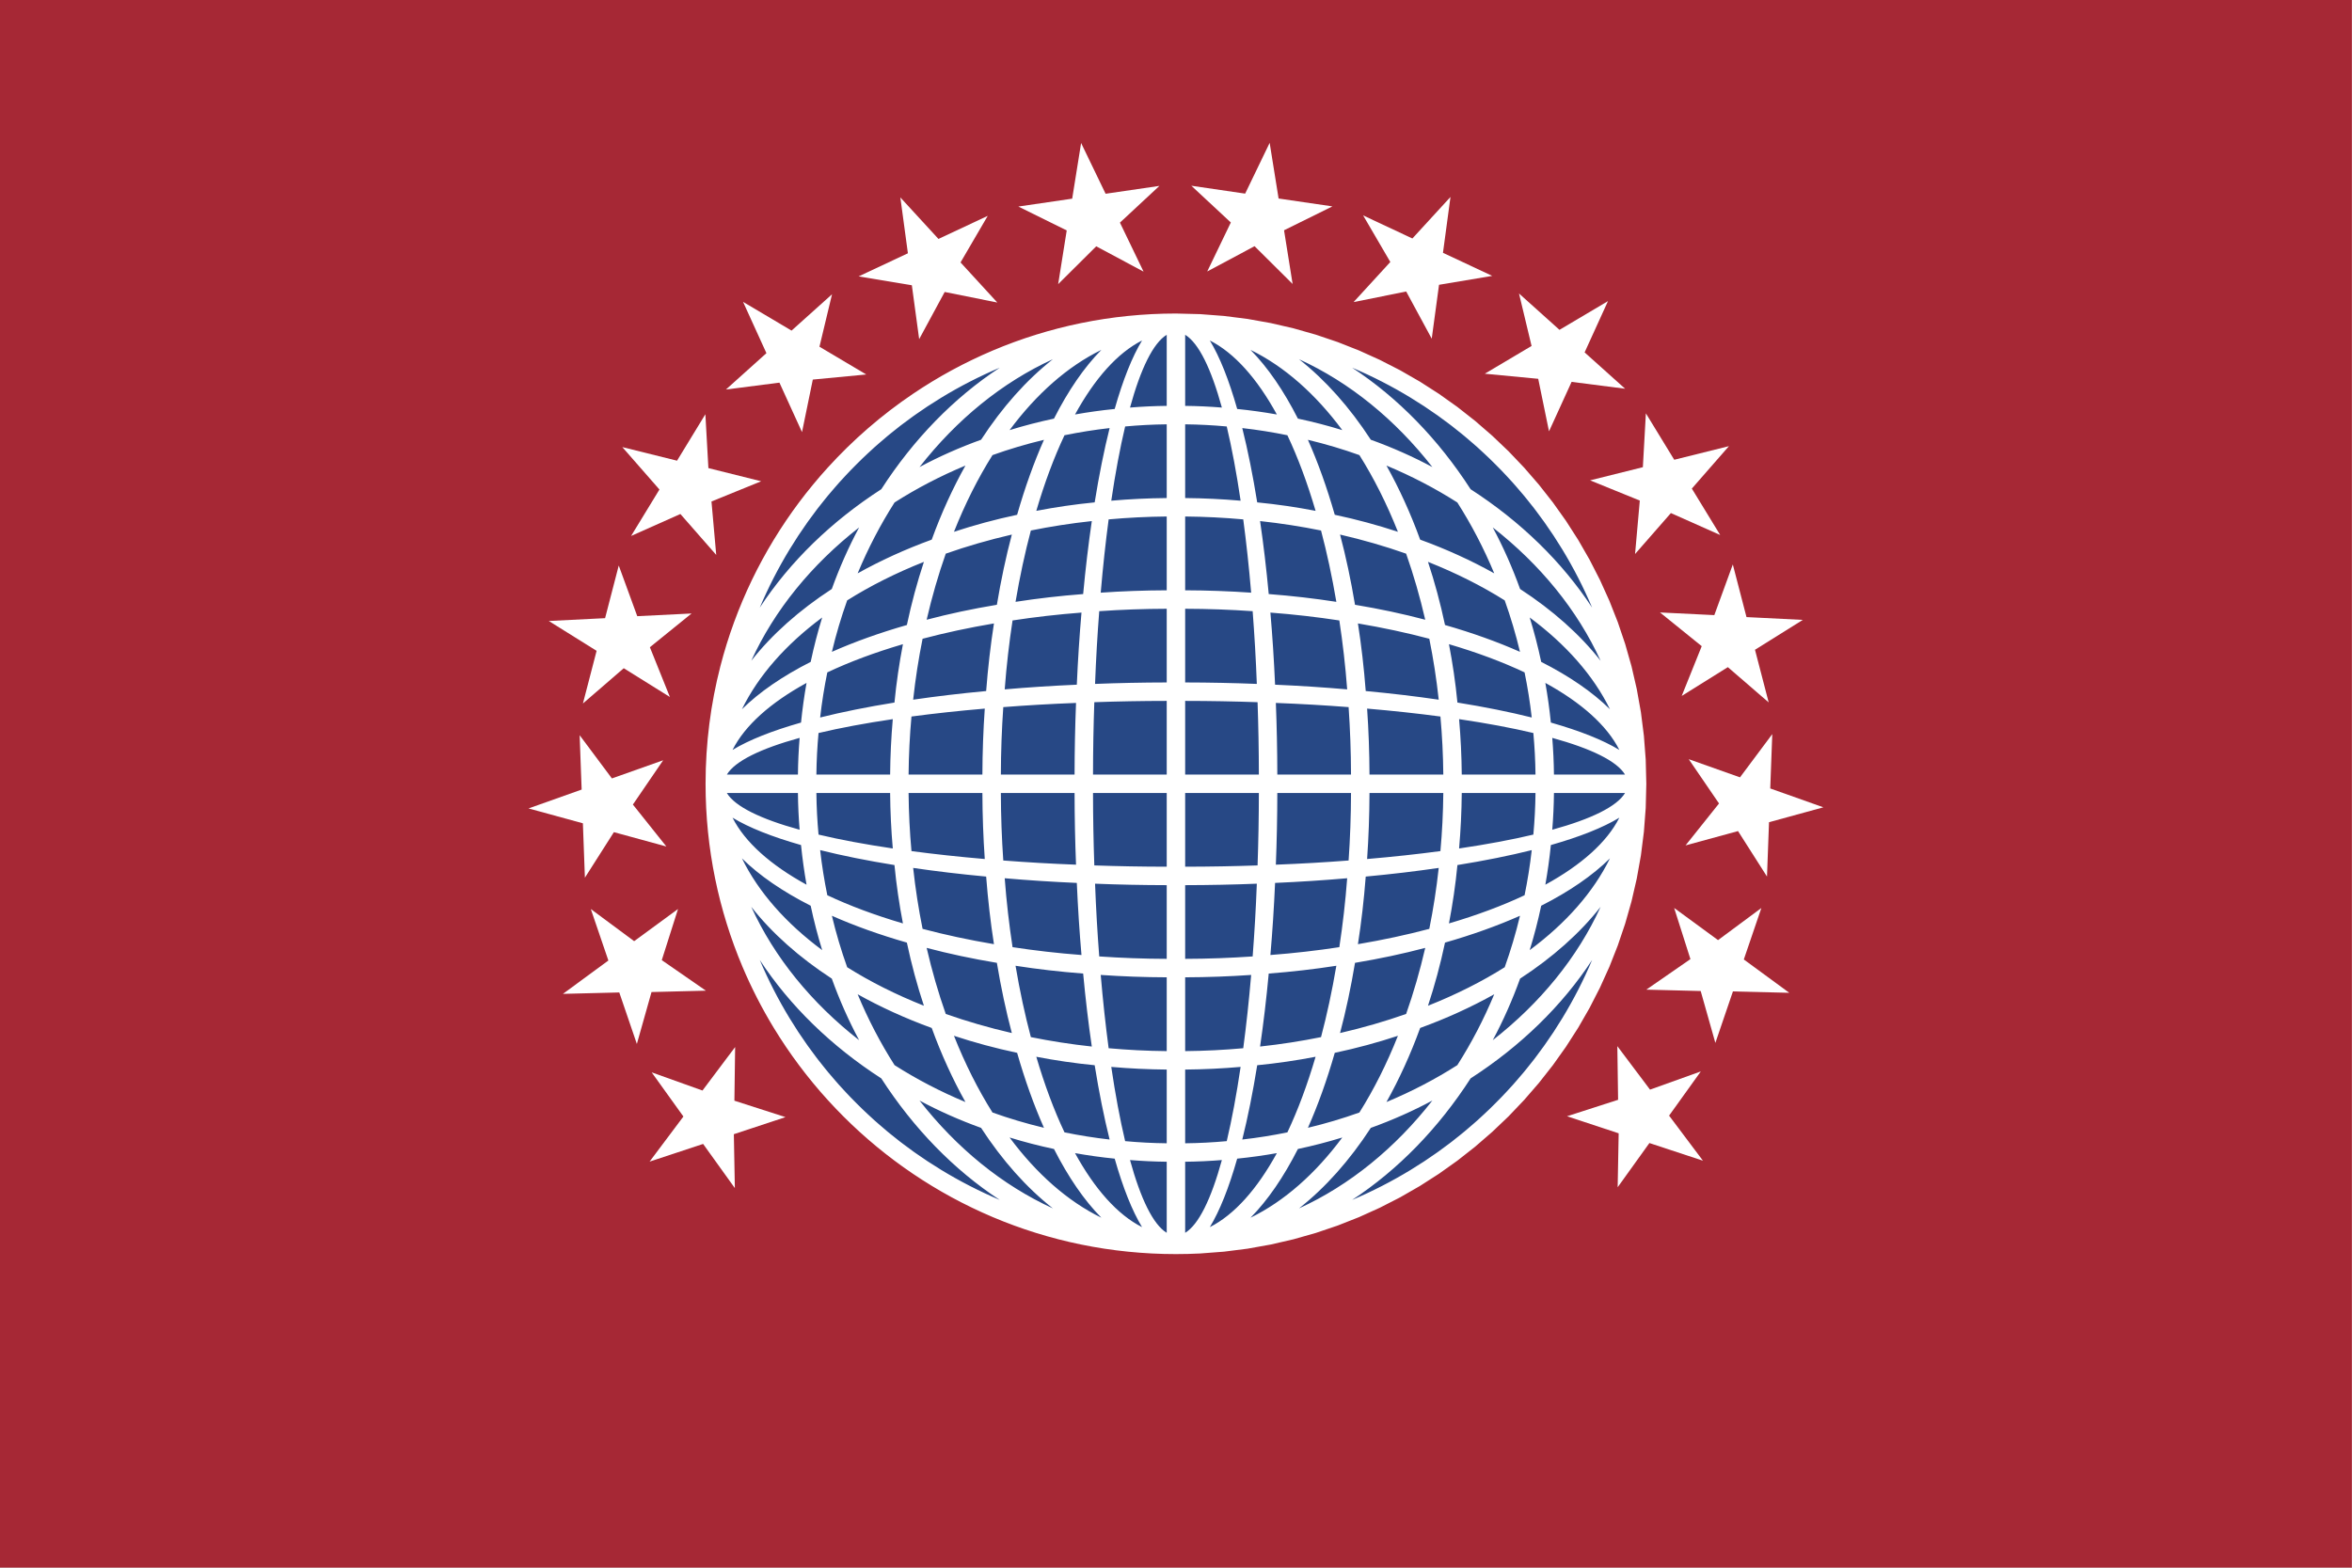 <?xml version="1.0" encoding="UTF-8" standalone="no"?>
<!DOCTYPE svg PUBLIC "-//W3C//DTD SVG 1.1//EN" "http://www.w3.org/Graphics/SVG/1.1/DTD/svg11.dtd">
<svg xmlns="http://www.w3.org/2000/svg" xmlns:xlink="http://www.w3.org/1999/xlink" version="1.1" width="1237.56pt" height="825pt" viewBox="0 0 1237.56 825">
<rect x="0" y="0" width="1237.56" height="825" fill="#808080" stroke="none"/>
<g enable-background="new">
<g>
<g id="Layer-1" data-name="P">
<clipPath id="cp30">
<path transform="matrix(1,0,0,-1,0,825)" d="M 0 0 L 1237.56 0 L 1237.56 825 L 0 825 Z " fill-rule="evenodd"/>
</clipPath>
<g clip-path="url(#cp30)">
<path transform="matrix(1,0,0,-1,0,825)" d="M 0 0 L 1237.5 0 L 1237.5 825 L 0 825 Z " fill="#ffffff" fill-rule="evenodd"/>
</g>
</g>
<g id="Layer-1" data-name="P">
<clipPath id="cp31">
<path transform="matrix(1,0,0,-1,0,825)" d="M 0 0 L 1237.56 0 L 1237.56 825 L 0 825 Z " fill-rule="evenodd"/>
</clipPath>
<g clip-path="url(#cp31)">
<path transform="matrix(1,0,0,-1,0,825)" d="M 0 0 L 1237.5 0 L 1237.5 825 L 0 825 Z " fill="#a62835" fill-rule="evenodd"/>
</g>
</g>
<g id="Layer-1" data-name="P">
<path transform="matrix(1,0,0,-1,0,825)" d="M 376.1 412.5 C 376.1 546.51 484.74 655.15 618.75 655.15 C 752.76 655.15 861.4 546.51 861.4 412.5 C 861.4 278.49 752.76 169.85 618.75 169.85 C 484.74 169.85 376.1 278.49 376.1 412.5 Z " fill="#274885" fill-rule="evenodd"/>
</g>
<g id="Layer-1" data-name="P">
<path transform="matrix(1,0,0,-1,0,825)" d="M 642.92 214.49 C 636.55 213.97 630.11 213.67 623.6 213.6 L 623.6 176.2 C 630.7 180.48 637.28 193.99 642.92 214.49 Z M 594.58 214.49 C 600.22 193.99 606.8 180.48 613.9 176.2 L 613.9 213.6 C 607.39 213.67 600.95 213.97 594.58 214.49 Z M 565.65 218.13 C 576.02 199.22 587.99 185.72 600.92 179.19 C 595.7 187.77 590.85 200 586.52 215.23 C 579.47 215.94 572.51 216.91 565.65 218.13 Z M 671.85 218.13 C 664.99 216.91 658.03 215.94 650.98 215.23 C 646.65 200 641.8 187.77 636.58 179.19 C 649.51 185.72 661.48 199.22 671.85 218.13 Z M 531.22 226.36 C 545.34 207.34 561.7 192.85 579.51 184.14 C 570.46 193.3 562.08 205.54 554.58 220.31 C 546.62 222 538.83 224.02 531.22 226.36 Z M 706.28 226.36 C 698.67 224.02 690.88 222 682.92 220.31 C 675.42 205.54 667.04 193.3 657.99 184.14 C 675.8 192.85 692.16 207.34 706.28 226.36 Z M 753.67 245.8 C 743.42 240.3 732.59 235.5 721.28 231.42 C 710.14 214.32 697.41 199.98 683.5 189.05 C 710.22 201.25 734.14 220.82 753.67 245.8 Z M 483.83 245.8 C 503.36 220.82 527.28 201.25 554 189.05 C 540.09 199.98 527.36 214.32 516.22 231.42 C 504.91 235.5 494.08 240.3 483.83 245.8 Z M 652.78 263.51 C 643.22 262.67 633.48 262.2 623.6 262.11 L 623.6 223.31 C 630.98 223.39 638.28 223.78 645.48 224.44 C 648.19 235.87 650.64 248.99 652.78 263.51 Z M 584.72 263.51 C 586.86 248.99 589.31 235.87 592.02 224.44 C 599.22 223.78 606.52 223.39 613.9 223.31 L 613.9 262.11 C 604.02 262.2 594.28 262.67 584.72 263.51 Z M 545.27 268.85 C 549.59 254.15 554.57 240.79 560.11 229.06 C 567.87 227.47 575.79 226.2 583.85 225.29 C 580.93 236.97 578.29 250.08 575.99 264.39 C 565.5 265.41 555.25 266.92 545.27 268.85 Z M 692.23 268.85 C 682.25 266.92 672 265.41 661.51 264.39 C 659.21 250.08 656.57 236.97 653.65 225.29 C 661.71 226.2 669.63 227.47 677.39 229.06 C 682.93 240.79 687.91 254.15 692.23 268.85 Z M 501.95 279.88 C 507.79 265.16 514.6 251.62 522.22 239.51 C 530.97 236.38 540.01 233.69 549.3 231.47 C 544.03 243.36 539.29 256.58 535.18 270.92 C 523.67 273.36 512.57 276.37 501.95 279.88 Z M 735.55 279.88 C 724.93 276.37 713.83 273.36 702.32 270.92 C 698.21 256.58 693.47 243.36 688.2 231.47 C 697.49 233.69 706.53 236.38 715.28 239.51 C 722.9 251.62 729.71 265.16 735.55 279.88 Z M 451.27 301.74 C 456.78 288.51 463.3 276.02 470.69 264.44 C 482.27 257.05 494.76 250.53 507.99 245.02 C 501.31 256.97 495.33 270.02 490.25 284 C 476.27 289.08 463.22 295.06 451.27 301.74 Z M 786.23 301.74 C 774.28 295.06 761.23 289.08 747.25 284 C 742.17 270.02 736.19 256.97 729.51 245.02 C 742.74 250.53 755.23 257.05 766.81 264.44 C 774.2 276.02 780.72 288.51 786.23 301.74 Z M 658.33 311.91 C 646.99 311.13 635.4 310.7 623.6 310.66 L 623.6 271.82 C 633.96 271.92 644.16 272.43 654.16 273.34 C 655.77 285.4 657.17 298.3 658.33 311.91 Z M 579.17 311.91 C 580.33 298.3 581.73 285.4 583.34 273.34 C 593.34 272.43 603.54 271.92 613.9 271.82 L 613.9 310.66 C 602.1 310.7 590.51 311.13 579.17 311.91 Z M 703.15 316.74 C 691.67 314.95 679.79 313.58 667.57 312.64 C 666.32 299.16 664.79 286.32 663.02 274.23 C 674 275.42 684.71 277.09 695.09 279.19 C 698.22 290.98 700.92 303.55 703.15 316.74 Z M 534.35 316.74 C 536.58 303.55 539.28 290.98 542.41 279.19 C 552.79 277.09 563.5 275.42 574.48 274.23 C 572.71 286.32 571.18 299.16 569.93 312.64 C 557.71 313.58 545.83 314.95 534.35 316.74 Z M 837.73 319.78 C 821.89 295.62 800.05 274.41 773.79 257.46 C 756.84 231.2 735.63 209.36 711.47 193.52 C 722.12 198.03 732.37 203.29 742.15 209.24 L 742.2 209.27 L 749.05 213.6 L 749.63 213.98 L 755.78 218.19 L 756.86 218.95 L 762.35 223 L 763.9 224.17 L 768.75 228.03 L 770.73 229.65 L 774.97 233.28 L 777.35 235.36 L 781.01 238.73 L 783.75 241.32 L 786.86 244.39 L 789.93 247.5 L 792.52 250.24 L 795.89 253.9 L 797.97 256.28 L 801.6 260.52 L 803.22 262.5 L 807.08 267.35 L 808.25 268.9 L 812.3 274.39 L 813.06 275.47 L 817.27 281.62 L 817.65 282.2 L 821.98 289.05 L 822.01 289.1 C 827.96 298.88 833.22 309.13 837.73 319.78 Z M 399.77 319.78 C 404.28 309.13 409.54 298.88 415.49 289.1 L 415.52 289.05 L 419.85 282.2 L 420.23 281.62 L 424.44 275.47 L 425.2 274.39 L 429.25 268.9 L 430.42 267.35 L 434.28 262.5 L 435.9 260.52 L 439.53 256.28 L 441.61 253.9 L 444.98 250.24 L 447.57 247.5 L 450.64 244.39 L 453.75 241.32 L 456.49 238.73 L 460.15 235.36 L 462.53 233.28 L 466.77 229.65 L 468.75 228.03 L 473.6 224.17 L 475.15 223 L 480.64 218.95 L 481.72 218.19 L 487.87 213.98 L 488.46 213.6 L 495.3 209.27 L 495.35 209.24 C 505.13 203.29 515.38 198.03 526.03 193.52 C 501.87 209.36 480.66 231.2 463.71 257.46 C 437.45 274.41 415.61 295.62 399.77 319.78 Z M 749.92 326.15 C 738.24 323.05 725.88 320.43 712.97 318.28 C 710.82 305.37 708.2 293.01 705.1 281.33 C 717.21 284.13 728.83 287.49 739.87 291.38 C 743.76 302.42 747.12 314.04 749.92 326.15 Z M 487.58 326.15 C 490.38 314.04 493.74 302.42 497.63 291.38 C 508.67 287.49 520.29 284.13 532.4 281.33 C 529.3 293.01 526.68 305.37 524.53 318.28 C 511.62 320.43 499.26 323.05 487.58 326.15 Z M 799.78 343.05 C 787.89 337.78 774.67 333.04 760.33 328.93 C 757.89 317.42 754.88 306.32 751.37 295.7 C 766.09 301.54 779.63 308.35 791.74 315.97 C 794.87 324.72 797.56 333.76 799.78 343.05 Z M 437.72 343.05 C 439.94 333.76 442.63 324.72 445.76 315.97 C 457.87 308.35 471.41 301.54 486.13 295.7 C 482.62 306.32 479.61 317.42 477.17 328.93 C 462.83 333.04 449.61 337.78 437.72 343.05 Z M 842.2 347.75 C 831.27 333.84 816.93 321.11 799.83 309.97 C 795.75 298.66 790.95 287.83 785.45 277.58 C 810.43 297.11 830 321.03 842.2 347.75 Z M 395.3 347.75 C 407.5 321.03 427.07 297.11 452.05 277.58 C 446.55 287.83 441.75 298.66 437.67 309.97 C 420.57 321.11 406.23 333.84 395.3 347.75 Z M 661.31 359.93 C 649.03 359.44 636.44 359.18 623.6 359.16 L 623.6 320.38 C 635.68 320.41 647.54 320.85 659.11 321.65 C 660.06 333.92 660.81 346.72 661.31 359.93 Z M 576.19 359.93 C 576.69 346.72 577.44 333.92 578.39 321.65 C 589.96 320.85 601.82 320.41 613.9 320.38 L 613.9 359.16 C 601.06 359.18 588.47 359.44 576.19 359.93 Z M 708.85 362.8 C 696.65 361.74 683.97 360.91 670.91 360.34 C 670.34 347.28 669.51 334.6 668.45 322.4 C 680.94 323.34 693.05 324.75 704.72 326.53 C 706.5 338.2 707.91 350.31 708.85 362.8 Z M 528.65 362.8 C 529.59 350.31 531 338.2 532.78 326.53 C 544.45 324.75 556.56 323.34 569.05 322.4 C 567.99 334.6 567.16 347.28 566.59 360.34 C 553.53 360.91 540.85 361.74 528.65 362.8 Z M 480.48 368.23 C 481.67 357.25 483.34 346.54 485.44 336.16 C 497.23 333.03 509.8 330.33 522.99 328.1 C 521.2 339.58 519.83 351.46 518.89 363.68 C 505.41 364.93 492.57 366.46 480.48 368.23 Z M 757.02 368.23 C 744.93 366.46 732.09 364.93 718.61 363.68 C 717.67 351.46 716.3 339.58 714.51 328.1 C 727.7 330.33 740.27 333.03 752.06 336.16 C 754.16 346.54 755.83 357.25 757.02 368.23 Z M 390.39 373.26 C 399.1 355.45 413.59 339.09 432.61 324.97 C 430.27 332.58 428.24 340.38 426.56 348.33 C 411.79 355.83 399.55 364.21 390.39 373.26 Z M 847.11 373.26 C 837.95 364.21 825.71 355.83 810.94 348.33 C 809.26 340.38 807.23 332.58 804.89 324.97 C 823.91 339.09 838.4 355.45 847.11 373.26 Z M 805.96 377.6 C 794.28 374.68 781.17 372.04 766.86 369.74 C 765.84 359.25 764.33 349 762.4 339.02 C 777.1 343.34 790.46 348.32 802.19 353.86 C 803.78 361.62 805.05 369.54 805.96 377.6 Z M 431.54 377.6 C 432.45 369.54 433.72 361.62 435.31 353.86 C 447.04 348.32 460.4 343.34 475.1 339.02 C 473.17 349 471.66 359.25 470.64 369.74 C 456.33 372.04 443.22 374.68 431.54 377.6 Z M 852.06 394.67 C 843.48 389.45 831.25 384.6 816.02 380.27 C 815.31 373.22 814.34 366.26 813.12 359.4 C 832.03 369.77 845.53 381.74 852.06 394.67 Z M 385.44 394.67 C 391.97 381.74 405.47 369.77 424.38 359.4 C 423.16 366.26 422.19 373.22 421.48 380.27 C 406.25 384.6 394.02 389.45 385.44 394.67 Z M 817.65 407.65 C 817.58 401.14 817.28 394.7 816.76 388.33 C 837.26 393.97 850.77 400.55 855.05 407.65 Z M 769.14 407.65 C 769.05 397.77 768.58 388.03 767.74 378.47 C 782.26 380.61 795.38 383.06 806.81 385.77 C 807.47 392.97 807.86 400.27 807.94 407.65 Z M 720.59 407.65 C 720.55 395.85 720.12 384.26 719.34 372.92 C 732.95 374.08 745.85 375.48 757.91 377.09 C 758.82 387.09 759.33 397.29 759.43 407.65 Z M 672.09 407.65 C 672.07 394.81 671.81 382.22 671.32 369.94 C 684.53 370.44 697.33 371.19 709.6 372.14 C 710.4 383.71 710.84 395.57 710.87 407.65 Z M 623.6 407.65 L 623.6 368.87 C 636.58 368.88 649.31 369.12 661.7 369.55 C 662.13 381.94 662.37 394.67 662.38 407.65 Z M 575.12 407.65 C 575.13 394.67 575.37 381.94 575.8 369.55 C 588.19 369.12 600.92 368.88 613.9 368.87 L 613.9 407.65 Z M 526.63 407.65 C 526.66 395.57 527.1 383.71 527.9 372.14 C 540.17 371.19 552.97 370.44 566.18 369.94 C 565.69 382.22 565.43 394.81 565.41 407.65 Z M 478.07 407.65 C 478.17 397.29 478.68 387.09 479.59 377.09 C 491.65 375.48 504.55 374.08 518.16 372.92 C 517.38 384.26 516.95 395.85 516.91 407.65 Z M 429.56 407.65 C 429.64 400.27 430.03 392.97 430.69 385.77 C 442.12 383.06 455.24 380.61 469.76 378.47 C 468.92 388.03 468.45 397.77 468.36 407.65 Z M 382.45 407.65 C 386.73 400.55 400.24 393.97 420.74 388.33 C 420.22 394.7 419.92 401.14 419.85 407.65 Z M 816.76 436.67 C 817.28 430.3 817.58 423.86 817.65 417.35 L 855.05 417.35 C 850.77 424.45 837.26 431.03 816.76 436.67 Z M 420.74 436.67 C 400.24 431.03 386.73 424.45 382.45 417.35 L 419.85 417.35 C 419.92 423.86 420.22 430.3 420.74 436.67 Z M 767.74 446.53 C 768.58 436.97 769.05 427.23 769.14 417.35 L 807.94 417.35 C 807.86 424.73 807.47 432.03 806.81 439.23 C 795.38 441.94 782.26 444.39 767.74 446.53 Z M 469.76 446.53 C 455.24 444.39 442.12 441.94 430.69 439.23 C 430.03 432.03 429.64 424.73 429.56 417.35 L 468.36 417.35 C 468.45 427.23 468.92 436.97 469.76 446.53 Z M 719.34 452.08 C 720.12 440.74 720.55 429.15 720.59 417.35 L 759.43 417.35 C 759.33 427.71 758.82 437.91 757.91 447.91 C 745.85 449.52 732.95 450.92 719.34 452.08 Z M 518.16 452.08 C 504.55 450.92 491.65 449.52 479.59 447.91 C 478.68 437.91 478.17 427.71 478.07 417.35 L 516.91 417.35 C 516.95 429.15 517.38 440.74 518.16 452.08 Z M 671.32 455.06 C 671.81 442.78 672.07 430.19 672.09 417.35 L 710.87 417.35 C 710.84 429.43 710.4 441.29 709.6 452.86 C 697.33 453.81 684.53 454.56 671.32 455.06 Z M 566.18 455.06 C 552.97 454.56 540.17 453.81 527.9 452.86 C 527.1 441.29 526.66 429.43 526.63 417.35 L 565.41 417.35 C 565.43 430.19 565.69 442.78 566.18 455.06 Z M 623.6 456.13 L 623.6 417.35 L 662.38 417.35 C 662.37 430.33 662.13 443.06 661.7 455.45 C 649.31 455.88 636.58 456.12 623.6 456.13 Z M 613.9 456.13 C 600.92 456.12 588.19 455.88 575.8 455.45 C 575.37 443.06 575.13 430.33 575.12 417.35 L 613.9 417.35 Z M 424.38 465.6 C 405.47 455.23 391.97 443.26 385.44 430.33 C 394.02 435.55 406.25 440.4 421.48 444.73 C 422.19 451.78 423.16 458.74 424.38 465.6 Z M 813.12 465.6 C 814.34 458.74 815.31 451.78 816.02 444.73 C 831.25 440.4 843.48 435.55 852.06 430.33 C 845.53 443.26 832.03 455.23 813.12 465.6 Z M 475.1 485.98 C 460.4 481.66 447.04 476.68 435.31 471.14 C 433.72 463.38 432.45 455.46 431.54 447.4 C 443.22 450.32 456.33 452.96 470.64 455.26 C 471.66 465.75 473.17 476 475.1 485.98 Z M 762.4 485.98 C 764.33 476 765.84 465.75 766.86 455.26 C 781.17 452.96 794.28 450.32 805.96 447.4 C 805.05 455.46 803.78 463.38 802.19 471.14 C 790.46 476.68 777.1 481.66 762.4 485.98 Z M 522.99 496.9 C 509.8 494.67 497.23 491.97 485.44 488.84 C 483.34 478.46 481.67 467.75 480.48 456.77 C 492.57 458.54 505.41 460.07 518.89 461.32 C 519.83 473.54 521.2 485.42 522.99 496.9 Z M 714.51 496.9 C 716.3 485.42 717.67 473.54 718.61 461.32 C 732.09 460.07 744.93 458.54 757.02 456.77 C 755.83 467.75 754.16 478.46 752.06 488.84 C 740.27 491.97 727.7 494.67 714.51 496.9 Z M 432.61 500.03 C 413.59 485.91 399.1 469.55 390.39 451.74 C 399.55 460.79 411.79 469.17 426.56 476.67 C 428.24 484.63 430.27 492.42 432.61 500.03 Z M 804.89 500.03 C 807.23 492.42 809.26 484.63 810.94 476.67 C 825.71 469.17 837.95 460.79 847.11 451.74 C 838.4 469.55 823.91 485.91 804.89 500.03 Z M 668.45 502.61 C 669.51 490.4 670.34 477.72 670.91 464.66 C 683.97 464.09 696.65 463.26 708.85 462.2 C 707.91 474.69 706.5 486.8 704.72 498.47 C 693.05 500.25 680.94 501.66 668.45 502.61 Z M 569.05 502.61 C 556.56 501.66 544.45 500.25 532.78 498.47 C 531 486.8 529.59 474.69 528.65 462.2 C 540.85 463.26 553.53 464.09 566.59 464.66 C 567.16 477.72 567.99 490.4 569.05 502.61 Z M 623.6 504.62 L 623.6 465.84 C 636.44 465.82 649.03 465.56 661.31 465.07 C 660.81 478.28 660.06 491.08 659.11 503.35 C 647.54 504.15 635.68 504.59 623.6 504.62 Z M 613.9 504.62 C 601.82 504.59 589.96 504.15 578.39 503.35 C 577.44 491.08 576.69 478.28 576.19 465.07 C 588.47 465.56 601.06 465.82 613.9 465.84 Z M 486.13 529.3 C 471.41 523.46 457.87 516.65 445.76 509.03 C 442.63 500.28 439.94 491.24 437.72 481.95 C 449.61 487.22 462.83 491.96 477.17 496.07 C 479.61 507.58 482.62 518.68 486.13 529.3 Z M 751.37 529.3 C 754.88 518.68 757.89 507.58 760.33 496.07 C 774.67 491.96 787.89 487.22 799.78 481.95 C 797.56 491.24 794.87 500.28 791.74 509.03 C 779.63 516.65 766.09 523.46 751.37 529.3 Z M 532.4 543.67 C 520.29 540.87 508.67 537.51 497.63 533.62 C 493.74 522.58 490.38 510.96 487.58 498.85 C 499.26 501.95 511.62 504.57 524.53 506.72 C 526.68 519.63 529.3 531.99 532.4 543.67 Z M 705.1 543.67 C 708.2 531.99 710.82 519.63 712.97 506.72 C 725.88 504.57 738.24 501.95 749.92 498.85 C 747.12 510.96 743.76 522.58 739.87 533.62 C 728.83 537.51 717.21 540.87 705.1 543.67 Z M 785.45 547.42 C 790.95 537.17 795.75 526.34 799.83 515.03 C 816.93 503.89 831.27 491.16 842.2 477.25 C 830 503.97 810.43 527.89 785.45 547.42 Z M 452.05 547.42 C 427.07 527.89 407.5 503.97 395.3 477.25 C 406.23 491.16 420.57 503.89 437.67 515.03 C 441.75 526.34 446.55 537.17 452.05 547.42 Z M 574.48 550.77 C 563.5 549.58 552.79 547.91 542.41 545.81 C 539.28 534.02 536.58 521.45 534.35 508.26 C 545.83 510.05 557.71 511.42 569.93 512.36 C 571.18 525.84 572.71 538.68 574.48 550.77 Z M 663.02 550.77 C 664.79 538.68 666.32 525.84 667.57 512.36 C 679.79 511.42 691.67 510.05 703.15 508.26 C 700.92 521.45 698.22 534.02 695.09 545.81 C 684.71 547.91 674 549.58 663.02 550.77 Z M 623.6 553.18 L 623.6 514.34 C 635.4 514.3 646.99 513.87 658.33 513.09 C 657.17 526.7 655.77 539.6 654.16 551.66 C 644.16 552.57 633.96 553.08 623.6 553.18 Z M 613.9 553.18 C 603.54 553.08 593.34 552.57 583.34 551.66 C 581.73 539.6 580.33 526.7 579.17 513.09 C 590.51 513.87 602.1 514.3 613.9 514.34 Z M 729.51 579.98 C 736.19 568.03 742.17 554.98 747.25 541 C 761.23 535.92 774.28 529.94 786.23 523.26 C 780.72 536.49 774.2 548.98 766.81 560.56 C 755.23 567.95 742.74 574.47 729.51 579.98 Z M 507.99 579.98 C 494.76 574.47 482.27 567.95 470.69 560.56 C 463.3 548.98 456.78 536.49 451.27 523.26 C 463.22 529.94 476.27 535.92 490.25 541 C 495.33 554.98 501.31 568.03 507.99 579.98 Z M 688.2 593.53 C 693.47 581.64 698.21 568.42 702.32 554.08 C 713.83 551.64 724.93 548.63 735.55 545.12 C 729.71 559.84 722.9 573.38 715.28 585.49 C 706.53 588.62 697.49 591.31 688.2 593.53 Z M 549.3 593.53 C 540.01 591.31 530.97 588.62 522.22 585.49 C 514.6 573.38 507.79 559.84 501.95 545.12 C 512.57 548.63 523.67 551.64 535.18 554.08 C 539.29 568.42 544.03 581.64 549.3 593.53 Z M 653.65 599.71 C 656.57 588.03 659.21 574.92 661.51 560.61 C 672 559.59 682.25 558.08 692.23 556.15 C 687.91 570.85 682.93 584.21 677.39 595.94 C 669.63 597.53 661.71 598.8 653.65 599.71 Z M 583.85 599.71 C 575.79 598.8 567.87 597.53 560.11 595.94 C 554.57 584.21 549.59 570.85 545.27 556.15 C 555.25 558.08 565.5 559.59 575.99 560.61 C 578.29 574.92 580.93 588.03 583.85 599.71 Z M 623.6 601.69 L 623.6 562.89 C 633.48 562.8 643.22 562.33 652.78 561.49 C 650.64 576.01 648.19 589.14 645.48 600.56 C 638.28 601.22 630.98 601.61 623.6 601.69 Z M 613.9 601.69 C 606.52 601.61 599.22 601.22 592.02 600.56 C 589.31 589.14 586.86 576.01 584.72 561.49 C 594.28 562.33 604.02 562.8 613.9 562.89 Z M 711.47 631.48 C 735.63 615.64 756.84 593.8 773.79 567.54 C 800.05 550.59 821.89 529.38 837.73 505.22 C 833.22 515.87 827.96 526.12 822.01 535.9 L 821.98 535.95 L 817.65 542.8 L 817.27 543.38 L 813.06 549.53 L 812.3 550.61 L 808.25 556.1 L 807.08 557.65 L 803.22 562.5 L 801.6 564.48 L 797.97 568.72 L 795.89 571.1 L 792.52 574.76 L 789.93 577.5 L 786.86 580.61 L 783.75 583.68 L 781.01 586.27 L 777.35 589.64 L 774.97 591.72 L 770.73 595.35 L 768.75 596.97 L 763.9 600.83 L 762.35 602 L 756.86 606.05 L 755.78 606.81 L 749.63 611.02 L 749.05 611.4 L 742.2 615.73 L 742.15 615.76 C 732.37 621.71 722.12 626.97 711.47 631.48 Z M 526.03 631.48 C 515.38 626.97 505.13 621.71 495.35 615.76 L 495.3 615.73 L 488.46 611.4 L 487.87 611.02 L 481.72 606.81 L 480.64 606.05 L 475.15 602 L 473.6 600.83 L 468.75 596.97 L 466.77 595.35 L 462.53 591.72 L 460.15 589.64 L 456.49 586.27 L 453.75 583.68 L 450.64 580.61 L 447.57 577.5 L 444.98 574.76 L 441.61 571.1 L 439.53 568.72 L 435.9 564.48 L 434.28 562.5 L 430.42 557.65 L 429.25 556.1 L 425.2 550.61 L 424.44 549.53 L 420.23 543.38 L 419.85 542.8 L 415.52 535.95 L 415.49 535.9 C 409.54 526.12 404.28 515.87 399.77 505.22 C 415.61 529.38 437.45 550.59 463.71 567.54 C 480.66 593.8 501.87 615.64 526.03 631.48 Z M 554 635.95 C 527.28 623.75 503.36 604.18 483.83 579.2 C 494.08 584.7 504.91 589.5 516.22 593.58 C 527.36 610.68 540.09 625.02 554 635.95 Z M 683.5 635.95 C 697.41 625.02 710.14 610.68 721.28 593.58 C 732.59 589.5 743.42 584.7 753.67 579.2 C 734.14 604.18 710.22 623.75 683.5 635.95 Z M 657.99 640.86 C 667.04 631.7 675.42 619.46 682.92 604.69 C 690.88 603.01 698.67 600.98 706.28 598.64 C 692.16 617.66 675.8 632.15 657.99 640.86 Z M 579.51 640.86 C 561.7 632.15 545.34 617.66 531.22 598.64 C 538.83 600.98 546.63 603.01 554.58 604.69 C 562.08 619.46 570.46 631.7 579.51 640.86 Z M 636.58 645.81 C 641.8 637.23 646.65 625 650.98 609.77 C 658.03 609.06 664.99 608.09 671.85 606.87 C 661.48 625.78 649.51 639.28 636.58 645.81 Z M 600.92 645.81 C 587.99 639.28 576.02 625.78 565.65 606.87 C 572.51 608.09 579.47 609.06 586.52 609.77 C 590.85 625 595.7 637.23 600.92 645.81 Z M 623.6 648.8 L 623.6 611.4 C 630.11 611.33 636.55 611.03 642.92 610.51 C 637.28 631.01 630.7 644.52 623.6 648.8 Z M 613.9 648.8 C 606.8 644.52 600.22 631.01 594.58 610.51 C 600.95 611.03 607.39 611.33 613.9 611.4 Z M 618.75 660 L 631.49 659.68 L 644.06 658.72 L 656.44 657.15 L 668.63 654.97 L 680.6 652.21 L 692.35 648.87 L 703.85 644.98 L 715.09 640.55 L 726.05 635.59 L 736.72 630.13 L 747.09 624.17 L 757.13 617.73 L 766.83 610.83 L 776.18 603.48 L 785.16 595.7 L 793.76 587.51 L 801.95 578.91 L 809.73 569.93 L 817.08 560.58 L 823.98 550.88 L 830.42 540.84 L 836.38 530.47 L 841.84 519.8 L 846.8 508.84 L 851.23 497.6 L 855.12 486.1 L 858.46 474.35 L 861.22 462.38 L 863.4 450.19 L 864.97 437.81 L 865.93 425.24 L 866.25 412.5 L 865.93 399.76 L 864.97 387.19 L 863.4 374.81 L 861.22 362.62 L 858.46 350.65 L 855.12 338.9 L 851.23 327.4 L 846.8 316.16 L 841.84 305.2 L 836.38 294.53 L 830.42 284.16 L 823.98 274.12 L 817.08 264.42 L 809.73 255.07 L 801.95 246.09 L 793.76 237.49 L 785.16 229.3 L 776.18 221.52 L 766.83 214.17 L 757.13 207.27 L 747.09 200.83 L 736.72 194.87 L 726.05 189.41 L 715.09 184.45 L 703.85 180.02 L 692.35 176.13 L 680.6 172.79 L 668.63 170.03 L 656.44 167.85 L 644.06 166.28 L 631.49 165.32 C 627.27 165.11 623.02 165 618.75 165 C 610.21 165 601.76 165.43 593.44 166.28 C 589.28 166.7 585.15 167.23 581.06 167.85 C 576.96 168.48 572.9 169.2 568.87 170.03 C 564.84 170.85 560.85 171.77 556.9 172.79 C 552.94 173.81 549.03 174.92 545.15 176.13 C 537.4 178.54 529.81 181.32 522.41 184.45 C 507.61 190.71 493.54 198.37 480.37 207.27 C 477.08 209.49 473.84 211.79 470.67 214.17 C 457.96 223.67 446.2 234.37 435.55 246.09 C 432.88 249.02 430.29 252.01 427.77 255.07 C 425.25 258.12 422.79 261.24 420.42 264.42 C 418.04 267.59 415.74 270.83 413.52 274.12 C 411.3 277.41 409.15 280.76 407.08 284.16 C 400.88 294.37 395.4 305.06 390.7 316.16 C 387.57 323.56 384.79 331.15 382.38 338.9 C 379.97 346.65 377.93 354.56 376.28 362.62 C 375.45 366.65 374.73 370.71 374.1 374.81 C 372.85 383 372 391.33 371.57 399.76 C 371.36 403.98 371.25 408.23 371.25 412.5 C 371.25 433.86 373.96 454.58 379.04 474.35 C 381.08 482.26 383.49 490.02 386.27 497.6 C 387.66 501.39 389.13 505.14 390.7 508.84 C 393.83 516.24 397.31 523.46 401.12 530.47 C 408.74 544.5 417.68 557.71 427.77 569.93 C 430.29 572.99 432.88 575.98 435.55 578.91 C 448.86 593.56 463.91 606.61 480.37 617.73 C 483.66 619.95 487.01 622.1 490.41 624.17 C 493.81 626.24 497.27 628.22 500.78 630.13 C 504.28 632.03 507.84 633.86 511.45 635.59 C 515.06 637.33 518.71 638.98 522.41 640.55 C 526.11 642.12 529.86 643.59 533.65 644.98 C 537.44 646.37 541.28 647.67 545.15 648.87 C 549.03 650.08 552.94 651.19 556.9 652.21 C 560.85 653.23 564.84 654.15 568.87 654.97 C 572.9 655.8 576.96 656.52 581.06 657.15 C 585.15 657.77 589.28 658.3 593.44 658.72 C 597.6 659.14 601.8 659.46 606.01 659.68 C 610.23 659.89 614.48 660 618.75 660 Z " fill="#ffffff" fill-rule="evenodd"/>
</g>
<g id="Layer-1" data-name="P">
<path transform="matrix(1,0,0,-1,0,825)" d="M 341.8 213.67 L 359.59 237.4 L 342.89 260.65 L 369.62 251.08 L 386.81 273.96 L 386.42 245.73 L 413.3 237.08 L 386.13 228.1 L 386.66 199.72 L 369.96 222.97 Z " fill="#ffffff"/>
<path transform="matrix(1,0,0,-1,0,825)" d="M 296.2 301.95 L 320.11 319.5 L 310.87 346.59 L 333.67 329.69 L 356.76 346.61 L 348.21 319.7 L 371.42 303.63 L 342.81 302.91 L 335.1 275.59 L 325.85 302.69 Z " fill="#ffffff"/>
<path transform="matrix(1,0,0,-1,0,825)" d="M 278.1 399.54 L 306.05 409.47 L 304.99 438.08 L 321.97 415.33 L 348.94 424.89 L 333.01 401.58 L 350.62 379.51 L 323.01 387.05 L 307.76 363.1 L 306.7 391.71 Z " fill="#ffffff"/>
<path transform="matrix(1,0,0,-1,0,825)" d="M 288.76 498.19 L 318.38 499.67 L 325.57 527.38 L 335.31 500.72 L 363.89 502.14 L 341.95 484.38 L 352.48 458.19 L 328.2 473.33 L 306.72 454.77 L 313.92 482.48 Z " fill="#ffffff"/>
<path transform="matrix(1,0,0,-1,0,825)" d="M 327.45 589.7 L 356.24 582.55 L 371.15 606.99 L 372.74 578.65 L 400.51 571.72 L 374.36 561.08 L 376.86 532.96 L 358 554.49 L 332.07 542.94 L 346.98 567.38 Z " fill="#ffffff"/>
<path transform="matrix(1,0,0,-1,0,825)" d="M 390.98 666.13 L 416.49 651.01 L 437.79 670.13 L 431.18 642.53 L 455.79 627.92 L 427.68 625.24 L 422 597.58 L 410.12 623.62 L 381.97 620.01 L 403.27 639.14 Z " fill="#ffffff"/>
<path transform="matrix(1,0,0,-1,0,825)" d="M 473.74 721.09 L 493.8 699.25 L 519.72 711.4 L 505.41 686.89 L 524.76 665.79 L 497.07 671.34 L 483.64 646.51 L 479.79 674.87 L 451.79 679.54 L 477.71 691.7 Z " fill="#ffffff"/>
<path transform="matrix(1,0,0,-1,0,825)" d="M 568.85 749.74 L 581.74 723.03 L 610.06 727.17 L 589.28 707.84 L 601.71 682.05 L 576.81 695.37 L 556.78 675.47 L 561.28 703.73 L 535.83 716.3 L 564.16 720.45 Z " fill="#ffffff"/>
<path transform="matrix(1,0,0,-1,0,825)" d="M 668.06 749.82 L 672.76 720.53 L 701.08 716.38 L 675.63 703.81 L 680.14 675.55 L 660.11 695.44 L 635.21 682.13 L 647.63 707.91 L 626.85 727.25 L 655.17 723.1 Z " fill="#ffffff"/>
<path transform="matrix(1,0,0,-1,0,825)" d="M 763.21 721.35 L 759.25 691.95 L 785.17 679.81 L 757.18 675.12 L 753.34 646.76 L 739.9 671.59 L 712.22 666.02 L 731.55 687.12 L 717.24 711.64 L 743.16 699.49 Z " fill="#ffffff"/>
<path transform="matrix(1,0,0,-1,0,825)" d="M 846.08 666.53 L 833.78 639.54 L 855.09 620.42 L 826.93 624.03 L 815.05 597.99 L 809.37 625.64 L 781.26 628.32 L 805.87 642.93 L 799.26 670.54 L 820.56 651.41 Z " fill="#ffffff"/>
<path transform="matrix(1,0,0,-1,0,825)" d="M 909.72 590.2 L 890.2 567.87 L 905.12 543.44 L 879.18 554.98 L 860.33 533.44 L 862.82 561.56 L 836.66 572.2 L 864.43 579.13 L 866.02 607.47 L 880.94 583.04 Z " fill="#ffffff"/>
<path transform="matrix(1,0,0,-1,0,825)" d="M 948.59 498.76 L 923.43 483.04 L 930.64 455.33 L 909.15 473.89 L 884.87 458.74 L 895.4 484.93 L 873.45 502.68 L 902.03 501.28 L 911.76 527.94 L 918.96 500.24 Z " fill="#ffffff"/>
<path transform="matrix(1,0,0,-1,0,825)" d="M 959.41 400.13 L 930.81 392.29 L 929.75 363.68 L 914.5 387.62 L 886.89 380.08 L 904.5 402.15 L 888.57 425.46 L 915.54 415.9 L 932.52 438.65 L 931.46 410.05 Z " fill="#ffffff"/>
<path transform="matrix(1,0,0,-1,0,825)" d="M 941.47 302.51 L 911.82 303.23 L 902.58 276.14 L 894.86 303.45 L 866.25 304.17 L 889.46 320.24 L 880.9 347.15 L 903.99 330.24 L 926.79 347.14 L 917.55 320.05 Z " fill="#ffffff"/>
<path transform="matrix(1,0,0,-1,0,825)" d="M 896.04 214.15 L 867.87 223.44 L 851.17 200.18 L 851.7 228.56 L 824.52 237.54 L 851.4 246.2 L 851 274.43 L 868.2 251.55 L 894.92 261.13 L 878.23 237.87 Z " fill="#ffffff"/>
</g>
</g>
</g>
</svg>
